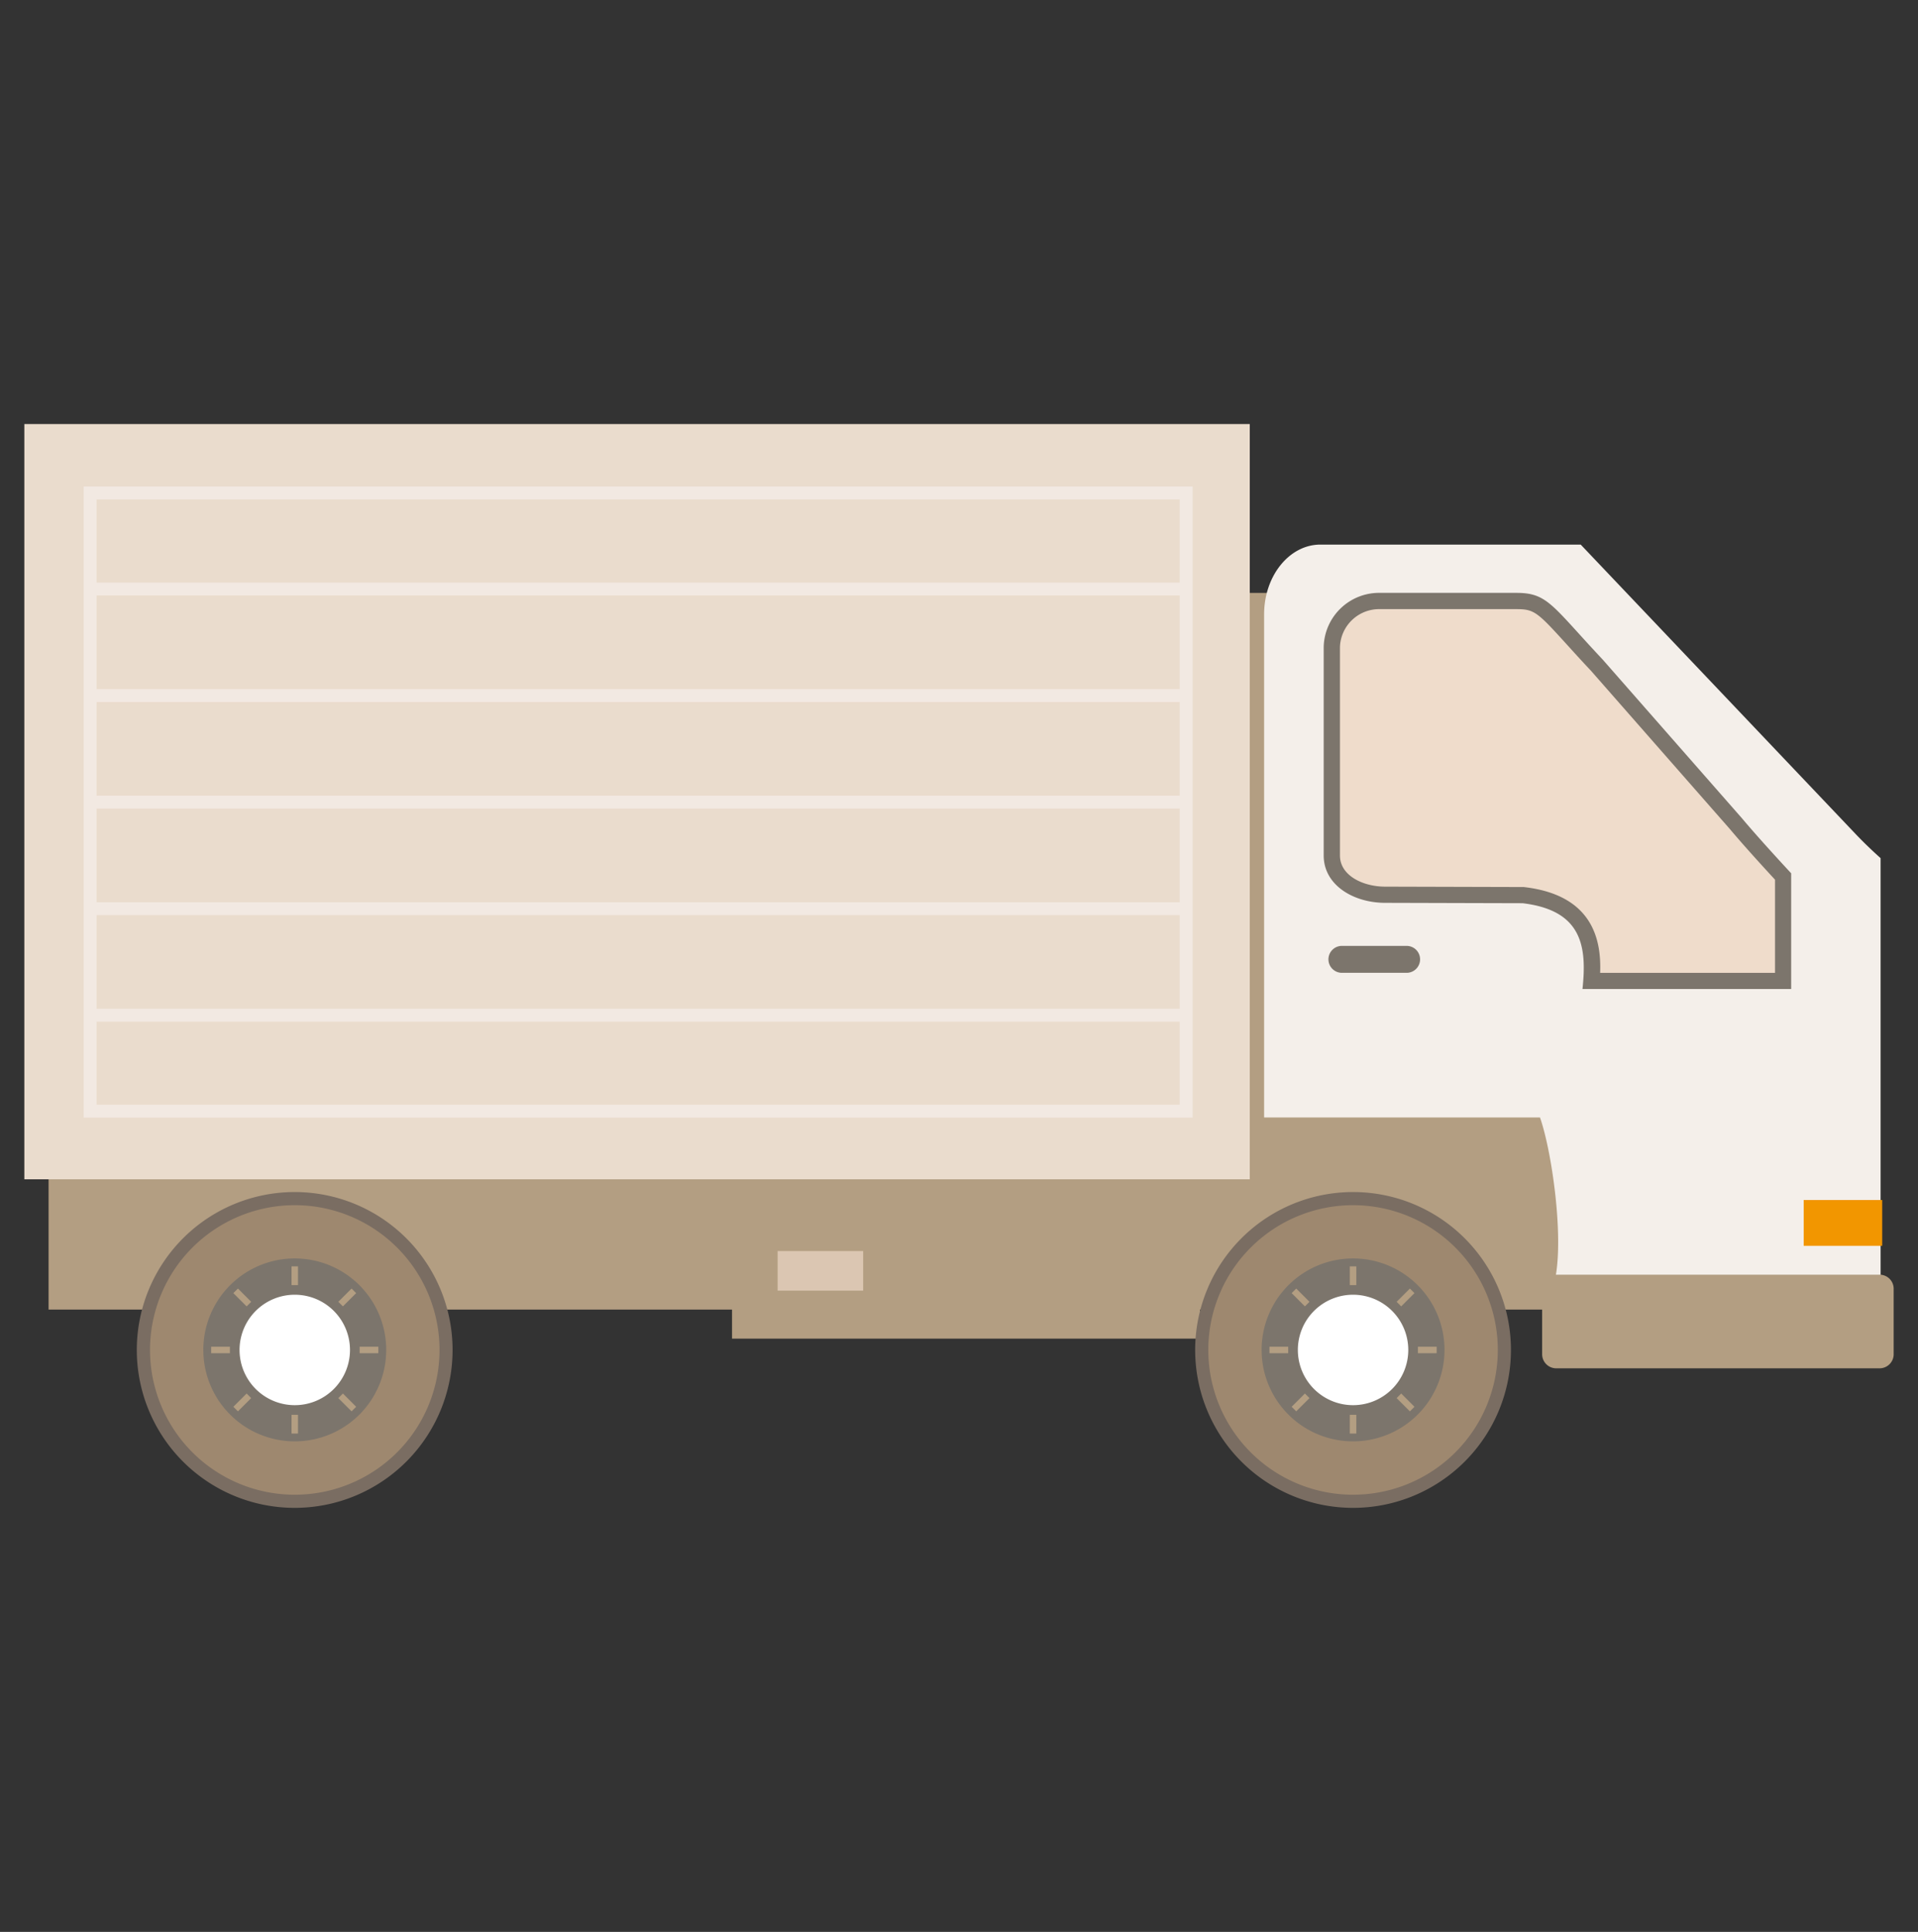 <svg xmlns="http://www.w3.org/2000/svg" width="140" height="141"><rect width="100%" height="100%" fill="#333333" stroke="none"/><defs><clipPath id="a"><path data-name="長方形 7993" fill="none" d="M0 0h136.447v79.102H0z"/></clipPath></defs><g data-name="グループ 14153"><path data-name="長方形 7970" fill="none" d="M0 0h140v141H0z"/><g data-name="グループ 14156"><path data-name="パス 39943" d="M74.737 43.272h42.173v44.84h20.188v7.47H87.589v2.119H53.433v-2.12H3.546V42.329z" fill="#b39e82"/><g data-name="グループ 14155"><g data-name="グループ 14154" clip-path="url(#a)" transform="translate(1.777 30.949)"><path data-name="パス 39944" d="M90.869 50.234V13.888c0-2.6 1.672-4.714 3.734-4.714h18.839l19.972 21.022a31.357 31.357 0 001.7 1.654v31.365h-23.211c1.066-3.05-.068-10.589-1.012-12.981z" fill="#f4efea"/><path data-name="パス 39945" d="M90.869 50.234V13.888c0-2.6 1.672-4.714 3.734-4.714h18.839l19.972 21.022a31.357 31.357 0 001.7 1.654v31.365h-23.211c1.066-3.05-.068-10.589-1.012-12.981z" fill="#f4efea"/><path data-name="パス 39946" d="M111.549 63.092c.979-2.806.008-9.853-.918-12.482H90.494V13.887c0-2.806 1.843-5.089 4.109-5.089h19l20.082 21.139c.527.554 1.093 1.1 1.683 1.634l.125.111v31.909h-24.12zm23.194-31.076a28.923 28.923 0 01-1.6-1.562l-19.86-20.906h-18.68c-1.852 0-3.358 1.946-3.358 4.338v35.973h19.9l.094.238c.96 2.435 1.988 9.4 1.164 12.743h22.339z" fill="#f4efea"/><path data-name="パス 39947" d="M98.969 12.322h9.945c2.279 0 2.593.927 6.293 4.867l10.172 11.591c1.352 1.615 3.586 4.008 3.586 4.008v8.449h-15.233c.33-3.075 0-5.741-4.368-6.264l-10.041-.028c-2.279 0-4.48-1.274-4.48-3.457V16.277a4.044 4.044 0 014.127-3.955" fill="#7c756c"/><path data-name="パス 39948" d="M127.786 40.054v-6.8c-.668-.723-2.235-2.43-3.3-3.7l-10.15-11.566c-.7-.74-1.261-1.364-1.761-1.915-2.131-2.347-2.365-2.564-3.656-2.564h-9.944a2.865 2.865 0 00-2.945 2.772V31.49c0 1.477 1.7 2.274 3.3 2.274l10.114.028.068.008c5.048.6 5.6 3.949 5.509 6.255z" fill="#efdccb"/><path data-name="長方形 7972" fill="#f29600" d="M129.88 56.633h5.73v3.344h-5.73z"/><path data-name="長方形 7973" fill="#eadccd" d="M0 0h89.447v55.123H0z"/><path data-name="長方形 7974" fill="#dbc6b2" d="M54.984 60.36h6.244v2.889h-6.244z"/><path data-name="パス 39949" d="M4.331 50.619h80.945V4.559H4.331zm80-39.046H5.275V5.502h79.057zM5.275 28.064h79.057v6.84H5.275zm79.057 14.617H5.275v-6.84h79.057zM5.275 20.287h79.057v6.84H5.275zm0-7.777h79.057v6.84H5.275zm0 31.108h79.057v6.057H5.275z" fill="#f2e9e2"/><path data-name="パス 39950" d="M85.461 67.578a11.525 11.525 0 1011.525-11.525 11.525 11.525 0 00-11.525 11.525" fill="#7a6d62"/><path data-name="パス 39951" d="M86.42 67.579a10.566 10.566 0 1010.567-10.567A10.567 10.567 0 0086.42 67.579" fill="#9e886f"/><path data-name="パス 39952" d="M90.311 67.575a6.675 6.675 0 106.675-6.676 6.674 6.674 0 00-6.675 6.676" fill="#7c756c"/><path data-name="パス 39953" d="M92.957 67.578a4.03 4.03 0 104.03-4.03 4.029 4.029 0 00-4.03 4.03" fill="#fff"/><path data-name="長方形 7975" fill="#b39e82" d="M96.75 61.477h.473v1.368h-.473z"/><path data-name="長方形 7976" fill="#b39e82" d="M96.75 72.311h.473v1.368h-.473z"/><path data-name="長方形 7977" fill="#b39e82" d="M100.166 64.064l.968-.968.334.334-.968.968z"/><path data-name="長方形 7978" fill="#b39e82" d="M92.504 71.725l.967-.967.334.333-.967.968z"/><path data-name="長方形 7979" fill="#b39e82" d="M101.72 67.342h1.368v.473h-1.368z"/><path data-name="長方形 7980" fill="#b39e82" d="M90.885 67.342h1.368v.473h-1.368z"/><path data-name="長方形 7981" fill="#b39e82" d="M100.166 71.092l.334-.334.968.968-.334.334z"/><path data-name="長方形 7982" fill="#b39e82" d="M92.504 63.431l.334-.334.967.968-.334.333z"/><path data-name="パス 39954" d="M8.208 67.578a11.525 11.525 0 1011.53-11.525 11.525 11.525 0 00-11.53 11.525" fill="#7a6d62"/><path data-name="パス 39955" d="M9.173 67.579A10.566 10.566 0 1019.74 57.012 10.566 10.566 0 009.173 67.579" fill="#9e886f"/><path data-name="パス 39956" d="M13.064 67.575a6.675 6.675 0 106.675-6.676 6.674 6.674 0 00-6.675 6.676" fill="#7c756c"/><path data-name="パス 39957" d="M15.709 67.578a4.03 4.03 0 104.03-4.03 4.029 4.029 0 00-4.03 4.03" fill="#fff"/><path data-name="長方形 7983" fill="#b39e82" d="M19.503 61.477h.472v1.368h-.472z"/><path data-name="長方形 7984" fill="#b39e82" d="M19.503 72.311h.472v1.368h-.472z"/><path data-name="長方形 7985" fill="#b39e82" d="M22.918 64.064l.968-.968.334.334-.968.968z"/><path data-name="長方形 7986" fill="#b39e82" d="M15.257 71.725l.967-.967.334.334-.967.967z"/><path data-name="長方形 7987" fill="#b39e82" d="M24.472 67.342h1.368v.473h-1.368z"/><path data-name="長方形 7988" fill="#b39e82" d="M13.637 67.342h1.368v.473h-1.368z"/><path data-name="長方形 7989" fill="#b39e82" d="M22.918 71.092l.334-.334.968.967-.334.335z"/><path data-name="長方形 7990" fill="#b39e82" d="M15.257 63.431l.334-.334.967.968-.334.333z"/><path data-name="長方形 7991" d="M111.815 62.084h23.606a1.026 1.026 0 011.026 1.026v4.782a1.026 1.026 0 01-1.026 1.026h-23.606a1.027 1.027 0 01-1.027-1.027v-4.78a1.027 1.027 0 011.027-1.027z" fill="#b39e82"/><path data-name="長方形 7992" d="M96.173 38.087h4.723a.983.983 0 01.983.983.983.983 0 01-.983.983h-4.723a.984.984 0 01-.984-.982.984.984 0 01.984-.984z" fill="#7c756c"/></g></g></g></g></svg>